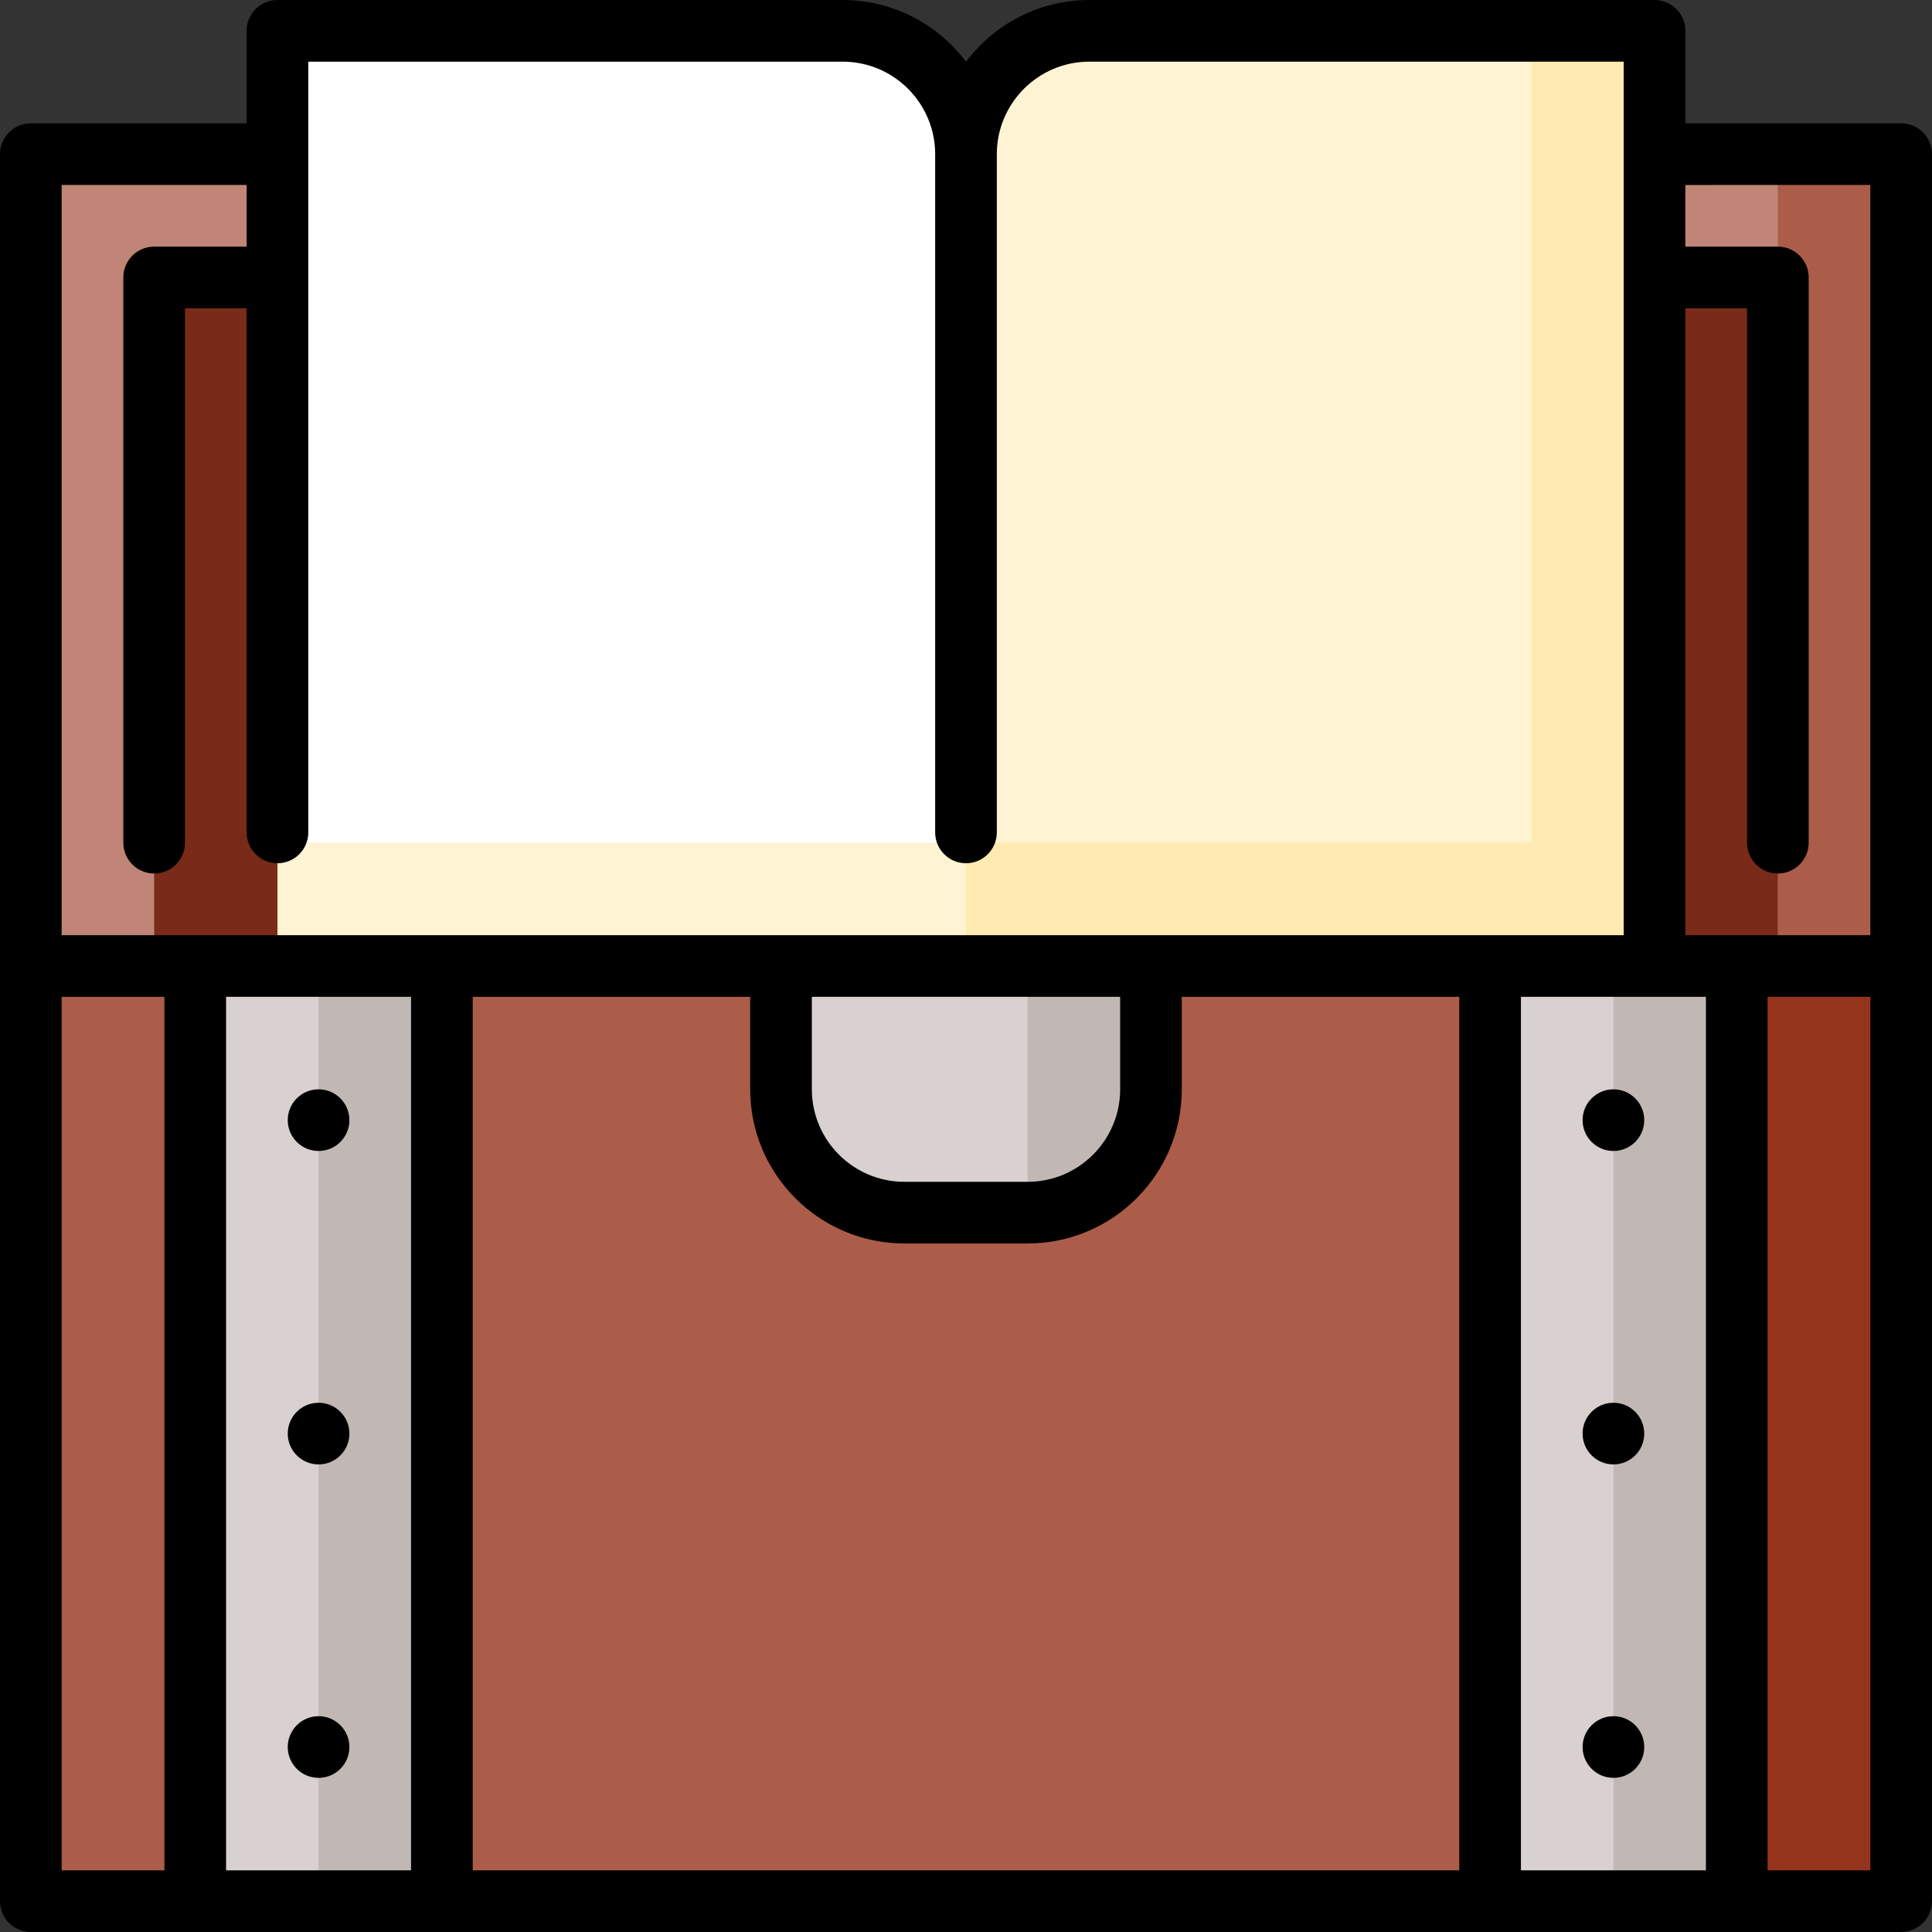 <?xml version="1.0" encoding="iso-8859-1"?>
<!-- Uploaded to: SVG Repo, www.svgrepo.com, Generator: SVG Repo Mixer Tools -->
<svg version="1.1" id="Layer_1" xmlns="http://www.w3.org/2000/svg" xmlns:xlink="http://www.w3.org/1999/xlink" 
	 viewBox="0 0 512 512" xml:space="preserve">
<rect x="0" y="0" width="512" height="512" fill="#333333" stroke="none"/>
<polygon style="fill:#AB5D4A;" points="471.149,40.851 449.362,288.681 503.83,256 503.83,40.851 "/>
<polygon style="fill:#C08577;" points="8.17,40.851 8.17,256 471.149,288.681 471.149,40.851 "/>
<rect x="40.851" y="73.532" style="fill:#792A18;" width="430.298" height="215.149"/>
<polygon style="fill:#FFEAB2;" points="405.787,8.17 256,223.319 234.213,269.617 438.468,269.617 438.468,8.17 "/>
<path style="fill:#FFF3D4;" d="M405.787,8.17v215.149H256l-32.681-91.234L256,40.851c0-17.974,14.706-32.681,32.681-32.681H405.787z
	"/>
<path style="fill:#FFFFFF;" d="M256,40.851c0-17.974-14.706-32.681-32.681-32.681H73.532v215.149l91.234,21.787L256,223.319V40.851z
	"/>
<rect x="73.532" y="223.319" style="fill:#FFF3D4;" width="182.468" height="57.191"/>
<polygon style="fill:#AB5D4A;" points="8.17,256 8.17,503.83 51.745,503.83 84.426,482.043 117.106,503.83 394.894,503.83 
	416.681,379.915 394.894,256 305.021,256 256,277.787 206.979,256 117.106,256 84.426,277.787 51.745,256 "/>
<polygon style="fill:#95341D;" points="460.255,256 438.468,379.915 460.255,503.83 503.83,503.83 503.83,256 "/>
<polygon style="fill:#C1B8B5;" points="117.106,256 84.426,256 73.532,379.915 84.426,503.83 117.106,503.83 "/>
<rect x="51.745" y="256" style="fill:#D8D1D0;" width="32.681" height="247.83"/>
<polygon style="fill:#C1B8B5;" points="460.255,256 427.574,256 416.681,379.915 427.574,503.83 460.255,503.83 "/>
<rect x="394.894" y="256" style="fill:#D8D1D0;" width="32.681" height="247.83"/>
<path style="fill:#C1B8B5;" d="M272.34,256l-10.894,32.681l10.894,32.681c17.974,0,32.681-14.706,32.681-32.681V256H272.34z"/>
<path style="fill:#D8D1D0;" d="M206.979,256v32.681c0,17.974,14.706,32.681,32.681,32.681h32.681V256H206.979z"/>
<path d="M503.83,32.681h-57.191V8.17c0-4.513-3.658-8.17-8.17-8.17H288.681C275.333,0,263.459,6.435,256,16.365
	C248.541,6.435,236.667,0,223.319,0H73.532c-4.512,0-8.17,3.657-8.17,8.17v24.511H8.17c-4.512,0-8.17,3.657-8.17,8.17V503.83
	c0,4.513,3.658,8.17,8.17,8.17h495.66c4.512,0,8.17-3.657,8.17-8.17V40.851C512,36.338,508.342,32.681,503.83,32.681z
	 M495.66,49.021V247.83h-49.021V81.702h16.34v141.617c0,4.513,3.658,8.17,8.17,8.17c4.512,0,8.17-3.657,8.17-8.17V73.532
	c0-4.513-3.658-8.17-8.17-8.17h-24.511v-16.34H495.66z M108.936,264.17V495.66H59.915V264.17H108.936z M125.277,264.17h73.532
	v24.511c0,22.526,18.325,40.851,40.851,40.851h32.681c22.526,0,40.851-18.325,40.851-40.851V264.17h73.532V495.66H125.277V264.17z
	 M296.851,264.17v24.511c0,13.515-10.995,24.511-24.511,24.511H239.66c-13.516,0-24.511-10.996-24.511-24.511V264.17H296.851z
	 M403.064,264.17h49.021V495.66h-49.021V264.17z M65.362,49.021v16.34H40.851c-4.512,0-8.17,3.657-8.17,8.17v149.787
	c0,4.513,3.658,8.17,8.17,8.17s8.17-3.657,8.17-8.17V81.702h16.34v138.894c0,4.513,3.658,8.17,8.17,8.17
	c4.512,0,8.17-3.657,8.17-8.17V16.34h141.617c13.516,0,24.511,10.996,24.511,24.511v179.745c0,4.513,3.658,8.17,8.17,8.17
	s8.17-3.657,8.17-8.17V40.851c0-13.515,10.995-24.511,24.511-24.511h141.617V247.83H16.34V49.021H65.362z M16.34,264.17h27.234
	V495.66H16.34V264.17z M468.426,495.66V264.17h27.234V495.66H468.426z"/>
<circle cx="84.426" cy="296.851" r="8.17"/>
<circle cx="84.426" cy="462.979" r="8.17"/>
<circle cx="84.426" cy="379.915" r="8.17"/>
<circle cx="427.574" cy="296.851" r="8.17"/>
<circle cx="427.574" cy="462.979" r="8.17"/>
<circle cx="427.574" cy="379.915" r="8.17"/>
</svg>